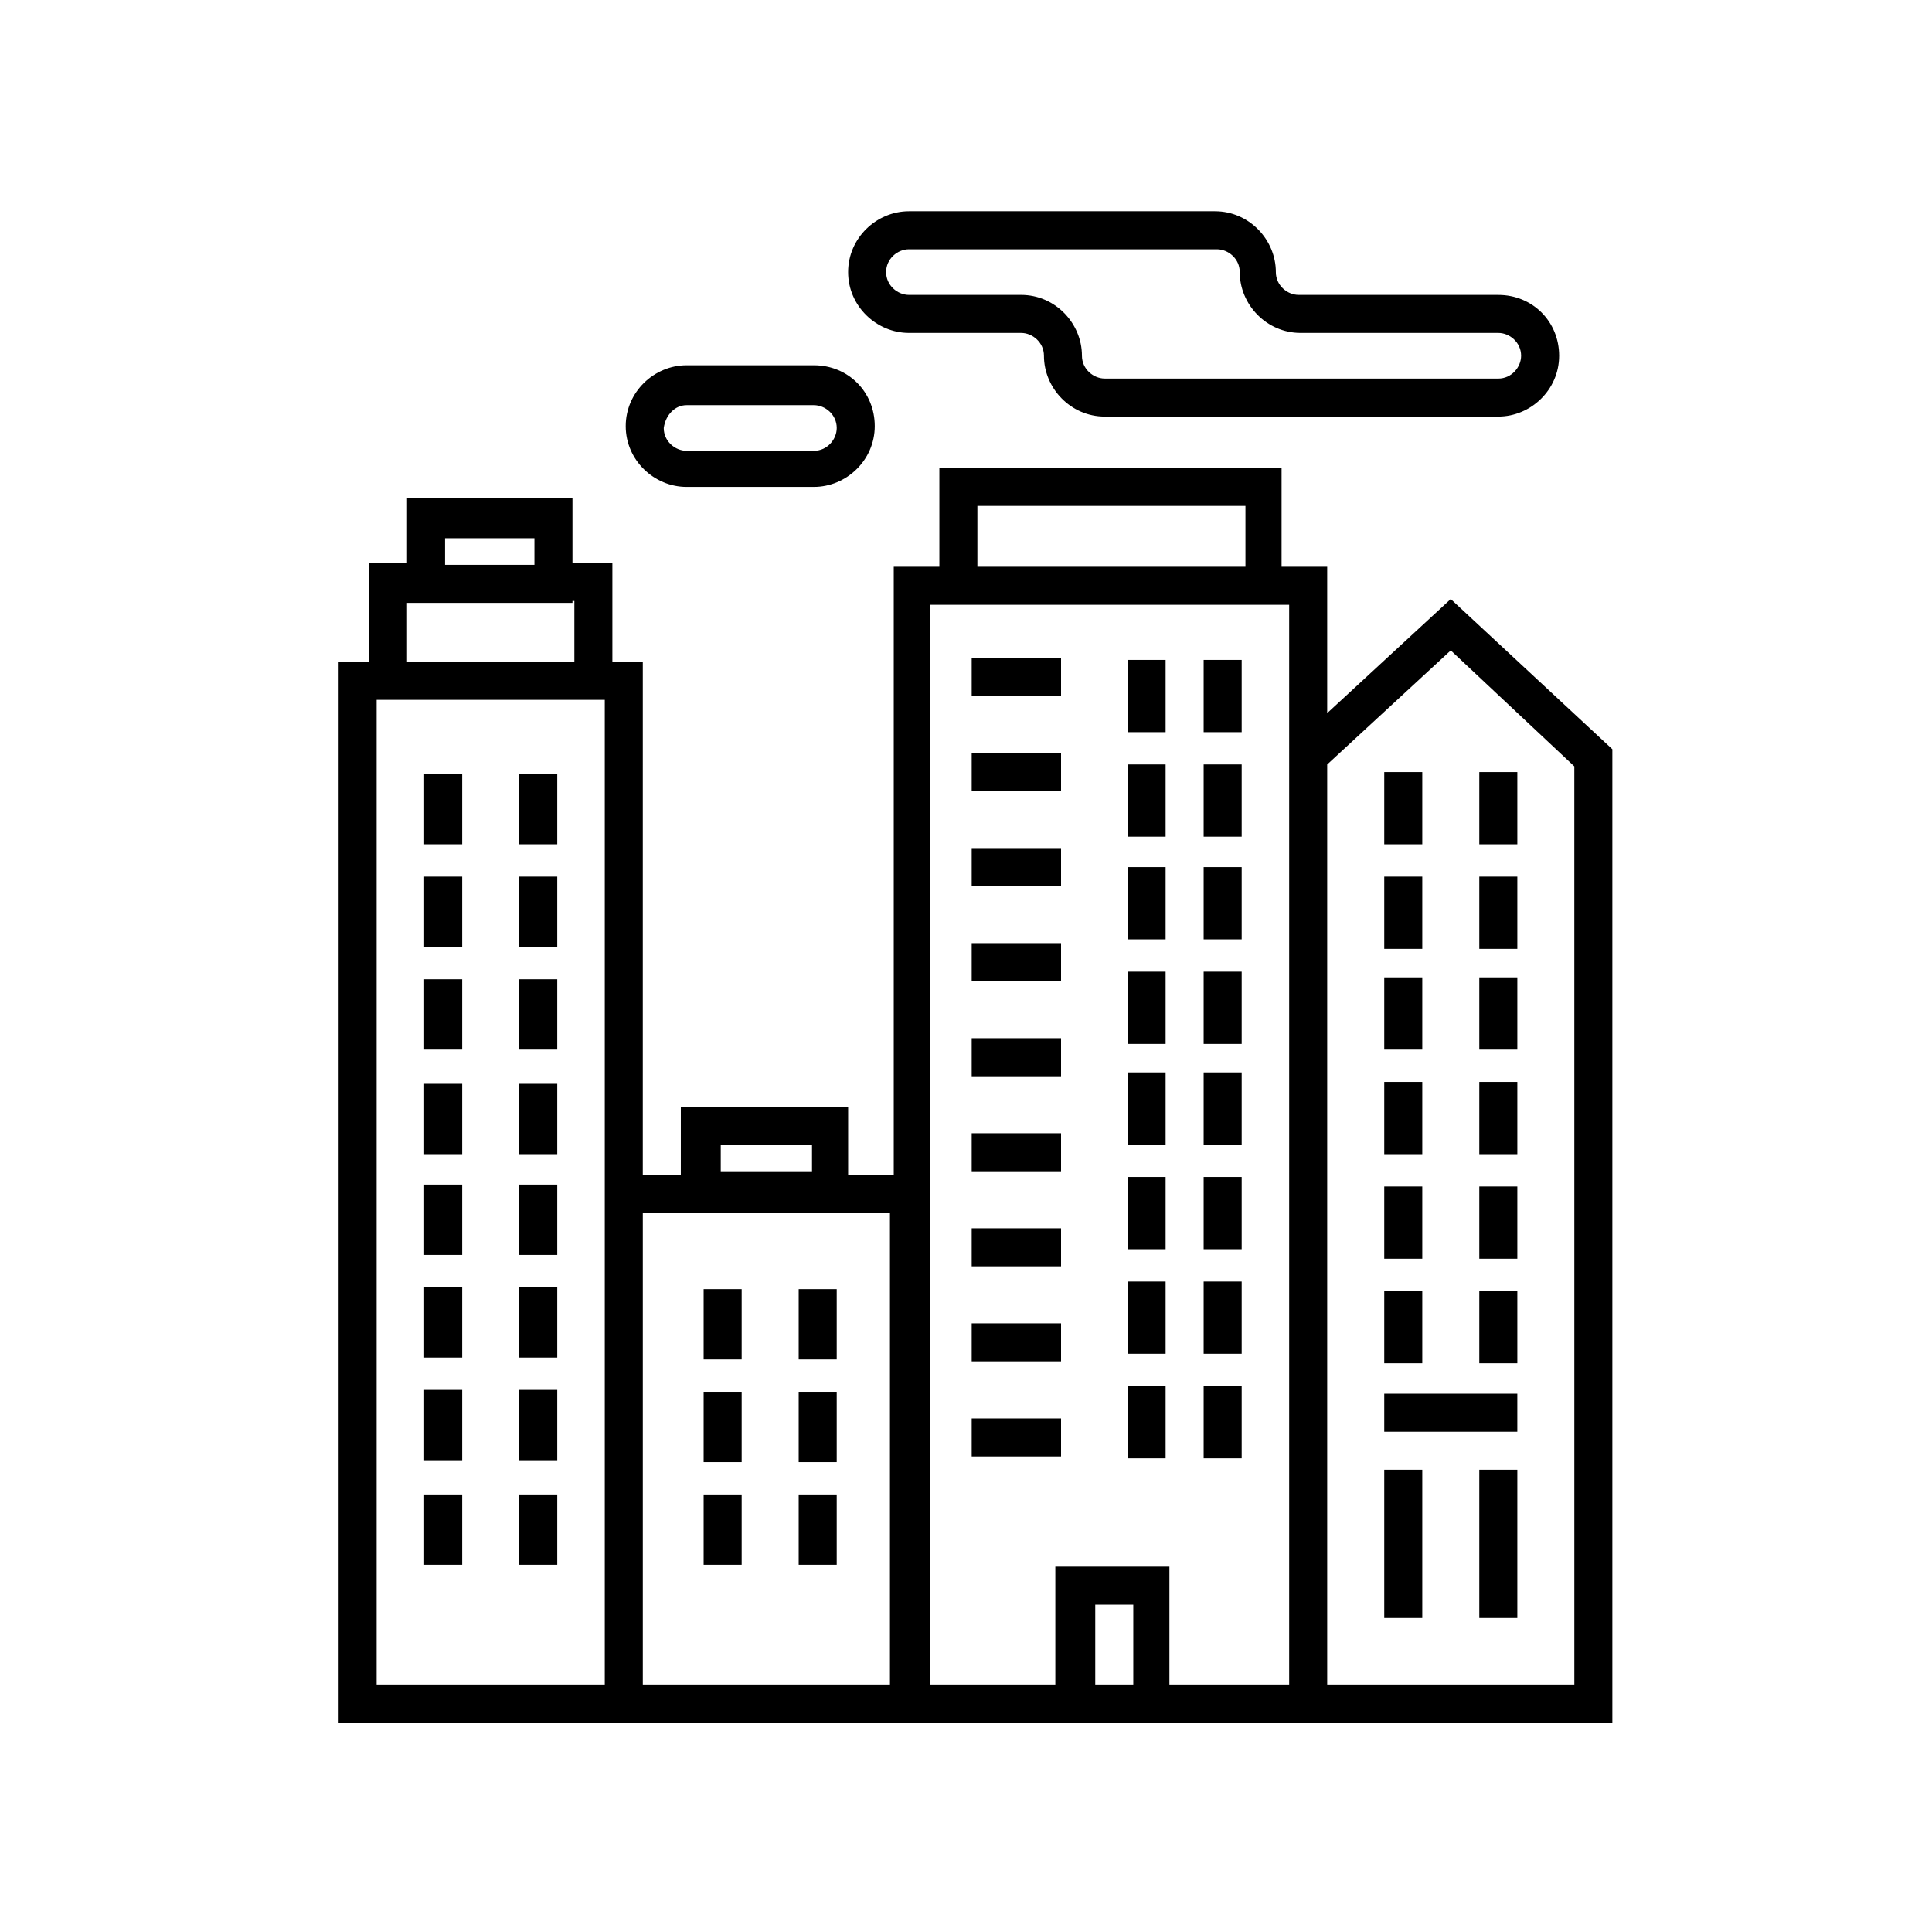 <?xml version="1.0" encoding="UTF-8"?>
<!-- The Best Svg Icon site in the world: iconSvg.co, Visit us! https://iconsvg.co -->
<svg fill="#000000" width="800px" height="800px" version="1.1" viewBox="144 144 512 512" xmlns="http://www.w3.org/2000/svg">
 <g>
  <path d="m510.84 513.36h35.266v10.078h-35.266z"/>
  <path d="m536.03 533.51h10.078v39.297h-10.078z"/>
  <path d="m510.84 533.51h10.078v39.297h-10.078z"/>
  <path d="m401.51 519.91h23.68v10.078h-23.68z"/>
  <path d="m401.51 494.71h23.68v10.078h-23.68z"/>
  <path d="m401.51 469.52h23.68v10.078h-23.68z"/>
  <path d="m401.51 444.33h23.68v10.078h-23.68z"/>
  <path d="m401.51 419.14h23.68v10.078h-23.68z"/>
  <path d="m401.51 393.95h23.68v10.078h-23.68z"/>
  <path d="m401.51 368.76h23.68v10.078h-23.68z"/>
  <path d="m401.51 343.57h23.68v10.078h-23.68z"/>
  <path d="m401.51 318.38h23.68v10.078h-23.68z"/>
  <path d="m281.6 431.23h10.078v18.641h-10.078z"/>
  <path d="m281.6 403.52h10.078v18.641h-10.078z"/>
  <path d="m281.6 376.32h10.078v18.641h-10.078z"/>
  <path d="m281.6 349.11h10.078v18.641h-10.078z"/>
  <path d="m256.41 431.23h10.078v18.641h-10.078z"/>
  <path d="m256.41 403.52h10.078v18.641h-10.078z"/>
  <path d="m256.41 376.32h10.078v18.641h-10.078z"/>
  <path d="m256.41 349.11h10.078v18.641h-10.078z"/>
  <path d="m355.66 540.06h10.078v18.641h-10.078z"/>
  <path d="m355.66 512.85h10.078v18.641h-10.078z"/>
  <path d="m355.66 485.64h10.078v18.641h-10.078z"/>
  <path d="m330.47 540.06h10.078v18.641h-10.078z"/>
  <path d="m330.47 512.85h10.078v18.641h-10.078z"/>
  <path d="m330.47 485.64h10.078v18.641h-10.078z"/>
  <path d="m281.6 540.06h10.078v18.641h-10.078z"/>
  <path d="m281.6 512.35h10.078v18.641h-10.078z"/>
  <path d="m281.6 485.14h10.078v18.641h-10.078z"/>
  <path d="m281.6 457.94h10.078v18.641h-10.078z"/>
  <path d="m256.41 540.06h10.078v18.641h-10.078z"/>
  <path d="m256.41 512.35h10.078v18.641h-10.078z"/>
  <path d="m256.41 485.14h10.078v18.641h-10.078z"/>
  <path d="m256.41 457.94h10.078v18.641h-10.078z"/>
  <path d="m462.98 401.51h10.078v19.145h-10.078z"/>
  <path d="m462.98 373.8h10.078v19.145h-10.078z"/>
  <path d="m462.98 346.59h10.078v19.145h-10.078z"/>
  <path d="m462.98 318.89h10.078v19.145h-10.078z"/>
  <path d="m442.82 401.51h10.078v19.145h-10.078z"/>
  <path d="m442.82 373.8h10.078v19.145h-10.078z"/>
  <path d="m442.82 346.59h10.078v19.145h-10.078z"/>
  <path d="m442.82 318.89h10.078v19.145h-10.078z"/>
  <path d="m462.98 511.34h10.078v19.145h-10.078z"/>
  <path d="m462.98 483.63h10.078v19.145h-10.078z"/>
  <path d="m462.98 455.92h10.078v19.145h-10.078z"/>
  <path d="m462.98 428.21h10.078v19.145h-10.078z"/>
  <path d="m442.82 511.34h10.078v19.145h-10.078z"/>
  <path d="m442.82 483.63h10.078v19.145h-10.078z"/>
  <path d="m442.82 455.92h10.078v19.145h-10.078z"/>
  <path d="m442.82 428.21h10.078v19.145h-10.078z"/>
  <path d="m536.03 376.32h10.078v19.145h-10.078z"/>
  <path d="m536.03 348.61h10.078v19.145h-10.078z"/>
  <path d="m510.84 376.32h10.078v19.145h-10.078z"/>
  <path d="m510.84 348.61h10.078v19.145h-10.078z"/>
  <path d="m536.03 486.15h10.078v19.145h-10.078z"/>
  <path d="m536.03 458.44h10.078v19.145h-10.078z"/>
  <path d="m536.03 430.73h10.078v19.145h-10.078z"/>
  <path d="m536.03 403.02h10.078v19.145h-10.078z"/>
  <path d="m510.84 486.15h10.078v19.145h-10.078z"/>
  <path d="m510.84 458.44h10.078v19.145h-10.078z"/>
  <path d="m510.84 430.73h10.078v19.145h-10.078z"/>
  <path d="m510.84 403.02h10.078v19.145h-10.078z"/>
  <path d="m495.72 332.99v-38.793h-12.09v-26.199h-90.688v26.199h-12.09v161.22h-12.09v-18.137h-44.336l-0.004 18.137h-10.078l0.004-136.03h-8.062v-26.199h-10.578v-17.129h-43.832v17.129h-10.078v26.199h-8.059v281.12h337.55v-257.95l-42.824-39.801zm-233.77-46.352h23.68v7.055h-23.68zm-10.074 17.129h43.832v-0.504h0.504v16.125h-44.336zm52.395 286.67h-60.457v-260.97h60.457zm30.734-143.08h24.184v7.055h-24.184zm44.84 143.08h-65.496v-124.95h65.496zm23.172-312.36h71.039v16.121h-71.039zm41.312 312.36h-10.078v-21.16h10.078zm41.312 0h-31.738v-31.234h-30.23v31.234h-33.25v-286.16h95.219zm75.574 0h-65.496v-243.84l32.746-30.23 32.746 30.73z"/>
  <path d="m384.88 232.23h29.727c3.023 0 6.047 2.519 6.047 6.047 0 8.566 7.055 16.121 16.121 16.121h104.29c8.566 0 16.121-7.055 16.121-16.121 0-9.07-7.055-16.121-16.121-16.121l-52.902-0.004c-3.023 0-6.047-2.519-6.047-6.047 0-8.566-7.055-16.121-16.121-16.121h-81.113c-8.566 0-16.121 7.055-16.121 16.121 0 9.07 7.559 16.125 16.121 16.125zm0-22.168h81.617c3.023 0 6.047 2.519 6.047 6.047 0 8.566 7.055 16.121 16.121 16.121h52.398c3.023 0 6.047 2.519 6.047 6.047 0 3.023-2.519 6.047-6.047 6.047l-104.29-0.004c-3.023 0-6.047-2.519-6.047-6.047 0-8.566-7.055-16.121-16.121-16.121h-29.727c-3.023 0-6.047-2.519-6.047-6.047 0.004-3.523 3.027-6.043 6.047-6.043z"/>
  <path d="m325.94 273.04h33.758c8.566 0 16.121-7.055 16.121-16.121 0-9.07-7.055-16.121-16.121-16.121h-33.754c-8.566 0-16.121 7.055-16.121 16.121-0.004 9.066 7.555 16.121 16.117 16.121zm0-21.664h33.758c3.023 0 6.047 2.519 6.047 6.047 0 3.023-2.519 6.047-6.047 6.047h-33.754c-3.023 0-6.047-2.519-6.047-6.047 0.504-3.527 3.019-6.047 6.043-6.047z"/>
 </g>
</svg>